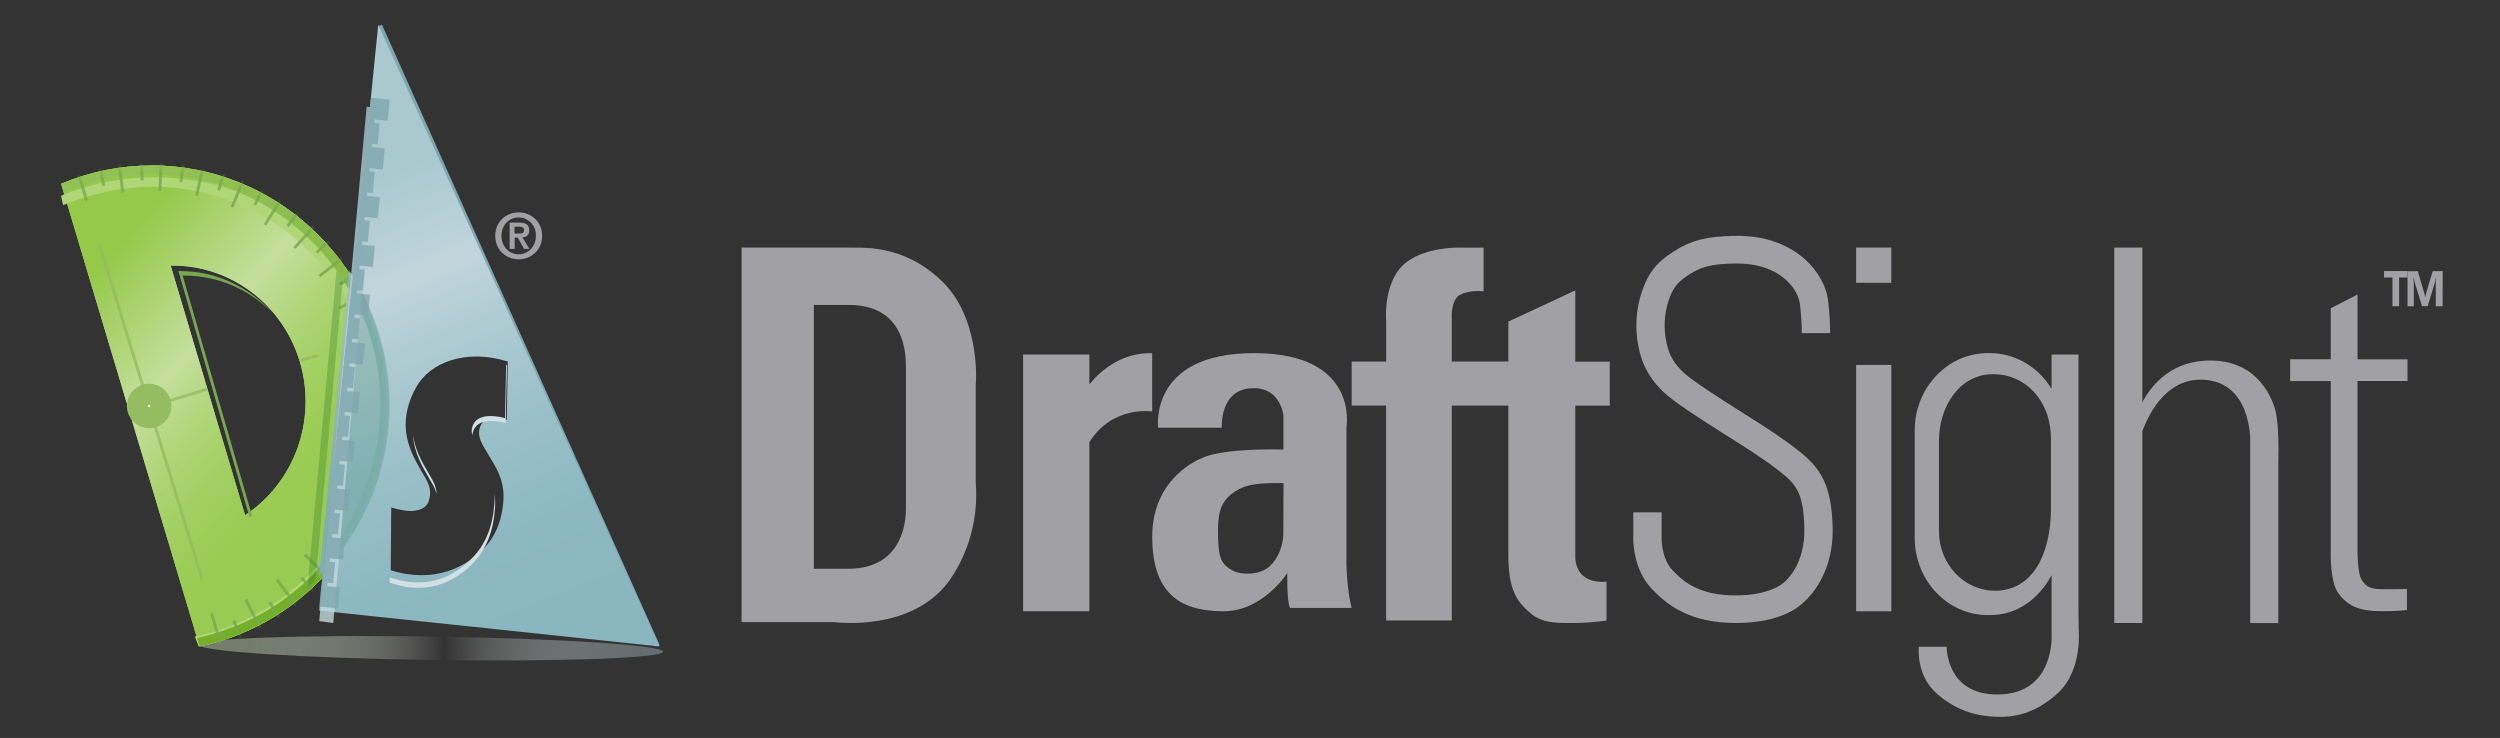<?xml version="1.0" encoding="UTF-8"?>
<svg xmlns="http://www.w3.org/2000/svg" xmlns:xlink="http://www.w3.org/1999/xlink" version="1.1" viewBox="0 0 449.98 132.82">
  <rect x="0" y="0" width="449.98" height="132.82" fill="#333333" stroke="none"/>
  <!-- Generator: Adobe Illustrator 29.2.1, SVG Export Plug-In . SVG Version: 2.1.0 Build 116)  -->
  <defs>
    <style>
      .st0 {
        mask: url(#mask);
      }

      .st1 {
        fill: #d1e0e3;
      }

      .st1, .st2, .st3, .st4, .st5, .st6, .st7, .st8, .st9, .st10, .st11, .st12, .st13 {
        fill-rule: evenodd;
      }

      .st2 {
        fill: #afd777;
      }

      .st3 {
        fill: url(#linear-gradient7);
        mix-blend-mode: multiply;
      }

      .st3, .st14, .st7, .st11 {
        isolation: isolate;
      }

      .st4, .st15 {
        fill: #fff;
      }

      .st16 {
        fill: url(#linear-gradient2);
      }

      .st17 {
        fill: url(#linear-gradient1);
      }

      .st18 {
        fill: url(#linear-gradient4);
      }

      .st19 {
        fill: none;
        stroke: #7ea6af;
      }

      .st19, .st15 {
        stroke-width: 3.8px;
      }

      .st20 {
        fill: url(#linear-gradient);
      }

      .st21, .st8 {
        fill: #a1a0a4;
      }

      .st22 {
        mask: url(#mask-1);
      }

      .st5 {
        fill: #7ea6af;
      }

      .st23, .st7, .st11 {
        opacity: .8;
      }

      .st6 {
        fill: #7baea9;
      }

      .st7, .st13 {
        fill: #94bc61;
      }

      .st9 {
        fill: url(#linear-gradient5);
      }

      .st10 {
        fill: url(#linear-gradient3);
      }

      .st11 {
        fill: url(#linear-gradient6);
      }

      .st12 {
        fill: #78a74f;
      }

      .st15 {
        stroke: #94bc61;
      }
    </style>
    <linearGradient id="linear-gradient" x1="-995.76" y1="585.95" x2="-995.76" y2="588.06" gradientTransform="translate(2069.09 23358.45) scale(2 -39.59)" gradientUnits="userSpaceOnUse">
      <stop offset="0" stop-color="#717a7d" stop-opacity=".8"/>
      <stop offset=".09" stop-color="#778083" stop-opacity=".76"/>
      <stop offset=".19" stop-color="#899194" stop-opacity=".65"/>
      <stop offset=".3" stop-color="#a8aeaf" stop-opacity=".47"/>
      <stop offset=".42" stop-color="#d2d5d6" stop-opacity=".21"/>
      <stop offset=".5" stop-color="#f4f6f6" stop-opacity="0"/>
      <stop offset=".6" stop-color="#d0d5ce" stop-opacity=".26"/>
      <stop offset=".71" stop-color="#afb8a9" stop-opacity=".49"/>
      <stop offset=".82" stop-color="#97a28f" stop-opacity=".66"/>
      <stop offset=".92" stop-color="#89957f" stop-opacity=".76"/>
      <stop offset="1" stop-color="#849179" stop-opacity=".8"/>
    </linearGradient>
    <linearGradient id="linear-gradient1" x1="-706.52" y1="595.55" x2="-705.98" y2="593.57" gradientTransform="translate(19818.29 24443.2) scale(28 -41)" gradientUnits="userSpaceOnUse">
      <stop offset="0" stop-color="#94c949"/>
      <stop offset=".22" stop-color="#c4df9c"/>
      <stop offset=".26" stop-color="#c0dd94"/>
      <stop offset=".45" stop-color="#aed577"/>
      <stop offset=".64" stop-color="#a2d062"/>
      <stop offset=".83" stop-color="#9bcc55"/>
      <stop offset="1" stop-color="#98cb51"/>
    </linearGradient>
    <linearGradient id="linear-gradient2" x1="-706.86" y1="595.24" x2="-705.84" y2="593.91" gradientTransform="translate(19818.29 24443.2) scale(28 -41)" gradientUnits="userSpaceOnUse">
      <stop offset="0" stop-color="#94c949"/>
      <stop offset=".39" stop-color="#c4df9c"/>
      <stop offset=".43" stop-color="#c0dd94"/>
      <stop offset=".58" stop-color="#aed577"/>
      <stop offset=".72" stop-color="#a2d062"/>
      <stop offset=".86" stop-color="#9bcc55"/>
      <stop offset="1" stop-color="#98cb51"/>
    </linearGradient>
    <linearGradient id="linear-gradient3" x1="-706.47" y1="595.5" x2="-706.06" y2="593.55" gradientTransform="translate(19818.29 24443.2) scale(28 -41)" gradientUnits="userSpaceOnUse">
      <stop offset="0" stop-color="#92c156"/>
      <stop offset="1" stop-color="#74af29"/>
    </linearGradient>
    <mask id="mask" x="11.11" y="28.76" width="59.73" height="87.48" maskUnits="userSpaceOnUse">
      <g id="mask-6">
        <path id="path-5" class="st4" d="M27.37,30.01c-5.58,0-11.1,1.11-16.26,3.28l24.83,82.96c21.45-4.5,36.09-24.84,33.87-47.08-2.21-22.24-20.56-39.15-42.46-39.16h.01ZM44.11,92.71l-13.35-44.76c.11,0,.22,0,.34,0,10.57,0,19.89,7.09,22.89,17.43,3,10.34-1.02,21.47-9.88,27.34h0Z"/>
      </g>
    </mask>
    <linearGradient id="linear-gradient4" x1="-706.78" y1="597.97" x2="-706.41" y2="596.3" gradientTransform="translate(20574.3 31720.12) scale(29 -53)" gradientUnits="userSpaceOnUse">
      <stop offset="0" stop-color="#a9c9ce"/>
      <stop offset=".22" stop-color="#c0d6db"/>
      <stop offset=".36" stop-color="#afccd2"/>
      <stop offset=".58" stop-color="#9ac0c8"/>
      <stop offset=".8" stop-color="#8db8c1"/>
      <stop offset="1" stop-color="#89b6bf"/>
    </linearGradient>
    <linearGradient id="linear-gradient5" x1="-604.79" y1="587.85" x2="-604.71" y2="586.66" gradientTransform="translate(3692.05 15341.06) scale(6 -26)" gradientUnits="userSpaceOnUse">
      <stop offset="0" stop-color="#9cbfba"/>
      <stop offset="1" stop-color="#80b0b1"/>
    </linearGradient>
    <mask id="mask-1" x="11.31" y="29.5" width="58.76" height="85.76" maskUnits="userSpaceOnUse">
      <g id="mask-10">
        <path id="path-9" class="st4" d="M57.51,103.54c14.42-14.59,16.68-37.54,5.4-54.75l-5.4,54.75Z"/>
      </g>
    </mask>
    <linearGradient id="linear-gradient6" x1="-579.07" y1="594.35" x2="-579.05" y2="596.3" gradientTransform="translate(2958.04 26260.43) scale(5 -44)" gradientUnits="userSpaceOnUse">
      <stop offset="0" stop-color="#c2d9dc"/>
      <stop offset=".37" stop-color="#bdd6d9"/>
      <stop offset=".8" stop-color="#afccd2"/>
      <stop offset="1" stop-color="#a6c6cd"/>
    </linearGradient>
    <linearGradient id="linear-gradient7" x1="-476.85" y1="587.8" x2="-476.85" y2="587.8" gradientTransform="translate(1489.02 15948.47) scale(3 -27)" gradientUnits="userSpaceOnUse">
      <stop offset="0" stop-color="#287a23" stop-opacity="0"/>
      <stop offset="1" stop-color="#287a23" stop-opacity=".6"/>
    </linearGradient>
  </defs>
  <g class="st14">
    <g id="Layer_1">
      <g id="Page-1">
        <g id="white-theme">
          <g id="DraftSight_horizontal">
            <ellipse id="Oval" class="st20" cx="77.58" cy="116.68" rx="2.11" ry="41.8" transform="translate(-40.24 192.52) rotate(-89.15)"/>
            <path id="Shape" class="st17" d="M27.31,29.78c-5.6,0-11.14,1.11-16.31,3.29l24.92,83.29c21.53-4.52,36.21-24.94,33.99-47.26S49.28,29.79,27.3,29.78h.01ZM44.11,92.73l-13.4-44.94c.11,0,.23,0,.34,0,10.61,0,19.95,7.12,22.97,17.5,3.01,10.38-1.02,21.55-9.92,27.45h0Z"/>
            <path id="Shape1" data-name="Shape" class="st16" d="M27.31,29.78c-5.6,0-11.14,1.11-16.31,3.29l24.92,83.29c21.53-4.52,36.21-24.94,33.99-47.26S49.28,29.79,27.3,29.78h.01ZM44.11,92.73l-13.4-44.94c.11,0,.23,0,.34,0,10.61,0,19.95,7.12,22.97,17.5,3.01,10.38-1.02,21.55-9.92,27.45h0Z"/>
            <path id="Path" class="st2" d="M35.78,116.36l-.72-1.79c18.72-3.82,33-20.99,33-40.14,0-22.31-18.31-40.82-40.61-40.82-5.32,0-11.21,1.29-16.1,3.31l-.36-1.7c5.28-2.16,10.92-3.29,16.63-3.32,23.44,0,42.5,19.09,42.5,42.54,0,20.13-14.67,37.91-34.35,41.93Z"/>
            <path id="Path1" data-name="Path" class="st10" d="M27.31,29.8c-5.6,0-11.14,1.11-16.31,3.29l.48,1.59c.46-.2.97-.41,1.48-.61v-.02c4.59-1.74,9.44-2.63,14.34-2.62,22.73,0,41.22,18.88,41.22,42.1,0,19.01-12.48,35.66-30.44,40.63h0s-1.35.41-2.62.68l.46,1.51c21.52-4.52,36.2-24.94,33.98-47.26-2.22-22.32-20.62-39.31-42.6-39.32v.02Z"/>
            <polygon id="Rectangle" class="st7" points="17.7 44.28 18.21 44.12 36.66 104.26 36.14 104.41 17.7 44.28"/>
            <g id="Group" class="st23">
              <polygon id="Rectangle1" data-name="Rectangle" class="st13" points="23.94 73.85 37.2 69.79 37.36 70.31 24.1 74.37 23.94 73.85"/>
              <polygon id="Path2" data-name="Path" class="st13" points="54.16 65.17 57.38 64.18 57.22 63.66 54 64.65 54.16 65.17"/>
            </g>
            <circle id="Oval1" data-name="Oval" class="st15" cx="26.84" cy="73.07" r="2.11"/>
            <g id="Clipped">
              <g class="st0">
                <g id="Group1" data-name="Group" class="st23">
                  <g>
                    <g>
                      <path id="Path3" data-name="Path" class="st12" d="M15.86,36.05l-1.61-5.33-.51.16,1.61,5.34c.17-.06.33-.11.5-.17Z"/>
                      <polygon id="Path4" data-name="Path" class="st12" points="22.37 34.63 21.7 29.13 21.17 29.2 21.84 34.69 22.37 34.63"/>
                      <path id="Path5" data-name="Path" class="st12" d="M29.03,34.36l.27-5.47-.53-.03-.27,5.48c.18,0,.36,0,.54.01Z"/>
                      <path id="Path6" data-name="Path" class="st12" d="M35.65,35.29l1.18-5.29-.52-.12-1.18,5.29c.17.04.34.08.52.12Z"/>
                      <path id="Path7" data-name="Path" class="st12" d="M57.65,49.9l4.17-3.23-.32-.43-4.17,3.23c.11.15.22.29.33.43Z"/>
                      <path id="Path8" data-name="Path" class="st12" d="M61.17,55.72l4.66-2.44-.25-.48-4.66,2.44c.08.15.16.32.24.48Z"/>
                      <path id="Path9" data-name="Path" class="st12" d="M63.64,62.06l5.01-1.57-.16-.52-5,1.57c.06.17.1.35.15.51Z"/>
                      <path id="Path10" data-name="Path" class="st12" d="M64.97,68.76l5.23-.67-.07-.54-5.24.67c.02.17.05.36.07.54Z"/>
                      <path id="Path11" data-name="Path" class="st12" d="M42.02,37.38l2.05-4.96-.49-.21-2.05,4.97c.17.07.33.14.5.2Z"/>
                      <polygon id="Path12" data-name="Path" class="st12" points="47.91 40.6 50.77 36.08 50.32 35.81 47.47 40.34 47.91 40.6"/>
                      <path id="Path13" data-name="Path" class="st12" d="M53.18,44.82l3.57-3.92-.39-.37-3.55,3.92c.12.11.24.24.37.37Z"/>
                      <path id="Path14" data-name="Path" class="st12" d="M65.18,75.03c0,.18-.02.36-.04.54l5.3.27.03-.54-5.29-.27Z"/>
                      <path id="Path15" data-name="Path" class="st12" d="M54.64,100.03l4.05,3.83.36-.4-4.04-3.83c-.12.14-.25.26-.37.4Z"/>
                      <path id="Path16" data-name="Path" class="st12" d="M49.65,104.5l3.36,4.53.42-.33-3.36-4.53c-.14.12-.29.22-.43.33Z"/>
                      <polygon id="Path17" data-name="Path" class="st12" points="43.98 108.01 46.54 113.12 47.02 112.87 44.45 107.77 43.98 108.01"/>
                      <path id="Path18" data-name="Path" class="st12" d="M64.15,82.32l5.21,1.21.12-.53-5.21-1.21c-.04.18-.08.36-.12.53Z"/>
                      <path id="Path19" data-name="Path" class="st12" d="M62.01,88.78l4.97,2.14.21-.5-4.96-2.13c-.07.17-.15.33-.22.49Z"/>
                      <path id="Path20" data-name="Path" class="st12" d="M58.81,94.74l4.58,3.02.3-.46-4.58-3.02c-.1.15-.2.31-.29.46Z"/>
                      <path id="Path21" data-name="Path" class="st12" d="M37.8,110.46l1.68,5.55.51-.16-1.68-5.54c-.17.05-.34.1-.51.15Z"/>
                    </g>
                    <g>
                      <polygon id="Path22" data-name="Path" class="st12" points="18.95 33.36 18.16 29.72 17.64 29.84 18.43 33.48 18.95 33.36"/>
                      <path id="Path23" data-name="Path" class="st12" d="M25.85,32.45l-.15-3.69-.53.02.16,3.69c.16-.01.35-.02.53-.02Z"/>
                      <polygon id="Path24" data-name="Path" class="st12" points="32.81 32.77 33.28 29.15 32.75 29.08 32.29 32.7 32.81 32.77"/>
                      <path id="Path25" data-name="Path" class="st12" d="M39.63,34.31l1.06-3.41-.51-.16-1.06,3.42c.17.04.34.09.51.15Z"/>
                      <polygon id="Path26" data-name="Path" class="st12" points="46.08 37.02 47.68 33.89 47.21 33.64 45.61 36.77 46.08 37.02"/>
                      <path id="Path27" data-name="Path" class="st12" d="M51.98,40.86l2.07-2.75-.42-.33-2.07,2.75c.14.11.28.22.42.33Z"/>
                      <path id="Path28" data-name="Path" class="st12" d="M57.15,45.68l2.46-2.3-.36-.4-2.47,2.31c.12.13.25.26.37.39Z"/>
                      <polygon id="Path29" data-name="Path" class="st12" points="41.82 111.78 43.13 115 43.62 114.79 42.32 111.58 41.82 111.78"/>
                      <path id="Path30" data-name="Path" class="st12" d="M48.32,108.56l1.73,2.77.45-.3-1.73-2.77c-.15.11-.3.21-.45.3Z"/>
                      <path id="Path31" data-name="Path" class="st12" d="M54.06,104.14l2.32,2.59.39-.37-2.32-2.58c-.13.12-.26.24-.4.36Z"/>
                      <polygon id="Path32" data-name="Path" class="st12" points="61.34 51.42 64.2 49.56 63.9 49.11 61.04 50.96 61.34 51.42"/>
                      <path id="Path33" data-name="Path" class="st12" d="M64.58,57.9l3.08-1.3-.2-.5-3.09,1.3c.07.17.14.33.21.5Z"/>
                      <path id="Path34" data-name="Path" class="st12" d="M66.9,64.98l3.13-.71-.11-.53-3.14.71c.04.18.1.35.12.53Z"/>
                      <path id="Path35" data-name="Path" class="st12" d="M67.59,72.25l3.25-.14-.02-.54-3.23.14c0,.18,0,.36,0,.54Z"/>
                      <path id="Path36" data-name="Path" class="st12" d="M67.28,78.85c-.02.18-.04.36-.07.54l3.38.47.07-.54-3.38-.47Z"/>
                      <path id="Path37" data-name="Path" class="st12" d="M65.71,85.93c-.05.17-.11.34-.17.52l2.96.95.16-.52-2.95-.95Z"/>
                      <path id="Path38" data-name="Path" class="st12" d="M62.81,93.04l2.97,1.58.25-.48-2.98-1.58c-.08.16-.16.32-.24.48Z"/>
                      <polygon id="Path39" data-name="Path" class="st12" points="58.98 99 61.42 100.91 61.74 100.49 59.31 98.56 58.98 99"/>
                    </g>
                  </g>
                </g>
              </g>
            </g>
            <path id="Path40" data-name="Path" class="st12" d="M32.44,48.79h-.33l12.81,44.35c.15-.1.28-.22.44-.32l-12.48-43.21h.33c5.89,0,11.55,2.39,15.8,6.68-4.31-4.79-10.3-7.5-16.57-7.5Z"/>
            <polygon id="Path41" data-name="Path" class="st5" points="117.34 115.81 68.51 6.53 68.02 4.75 68.75 4.44 118.7 116.04 117.98 116.36 117.34 115.81"/>
            <path id="Shape3" data-name="Shape" class="st18" d="M68.08,4.44l-10.63,105.46,61.24,6.46L68.08,4.44ZM88.07,82.12c.99,1.71,2.88,4.22,2.52,8.25-.36,4.04-1.8,6.9-4.32,9.15s-7.84,5.64-15.94,3.12l.09-11.3s2.34.72,3.78.63c1.44-.09,2.61-.63,2.97-1.79.36-1.17.45-2.24-.54-4.04-.99-1.8-2.4-3.83-3.15-6.46-.72-2.51-.82-5.84,1.35-9.86,2.52-4.66,9.1-7.09,16.57-4.75l-.18,10.49s-3.42-1.25-4.59.81c-1.17,2.06.46,4.03,1.44,5.74h0Z"/>
            <path id="Path42" data-name="Path" class="st1" d="M77.89,87.2c.31.53.54,1.11.68,1.71,0-.72-.19-1.52-.77-2.58-.97-1.76-2.36-3.75-3.1-6.32-.16-.54-.27-1.09-.35-1.65.05.86.2,1.71.44,2.53.74,2.56,2.13,4.57,3.1,6.32Z"/>
            <path id="Path43" data-name="Path" class="st1" d="M91.1,65.68l-.2,9.58s-4.11-1.25-5.51.8c-.48.7-.61,1.52-.36,2.29.02-.49.18-.97.48-1.4,1.4-2.05,5.51-.8,5.51-.8l.22-10.44-.14-.03Z"/>
            <path id="Path44" data-name="Path" class="st1" d="M89,90.61c-.34,4.36-1.68,7.45-4.05,9.88s-7.3,6.07-14.83,3.42v.94c7.58,2.71,12.56-.97,14.92-3.39s3.71-5.52,4.05-9.88c.07-.89.05-1.79-.06-2.67.02.57.01,1.14-.03,1.71Z"/>
            <path id="Path45" data-name="Path" class="st9" d="M57.46,103.69c14.56-14.63,16.84-37.64,5.45-54.9l-5.45,54.9Z"/>
            <g id="Clipped1" data-name="Clipped">
              <g class="st22">
                <path id="Path47" data-name="Path" class="st6" d="M27.51,29.51c-5.56,0-11.07,1.1-16.21,3.26l.48,1.58c.45-.2.96-.4,1.47-.6v-.02c4.56-1.73,9.38-2.6,14.25-2.6,22.58,0,40.96,18.71,40.96,41.7,0,18.83-12.4,35.32-30.25,40.24h0s-1.34.4-2.6.68l.45,1.5c21.38-4.48,35.97-24.7,33.76-46.82-2.21-22.11-20.49-38.94-42.32-38.95v.02Z"/>
              </g>
            </g>
            <polygon id="Path48" data-name="Path" class="st11" points="59.99 112.14 68.02 19.36 65.99 19.22 57.46 111.8 59.99 112.14"/>
            <g id="Group2" data-name="Group" class="st23">
              <path id="Path49" data-name="Path" class="st19" d="M66.59,19.5l3.38.34"/>
              <path id="Path50" data-name="Path" class="st19" d="M65.7,28.27l3.38.34"/>
              <path id="Path51" data-name="Path" class="st19" d="M64.81,37.05l3.38.34"/>
              <path id="Path52" data-name="Path" class="st19" d="M63.91,45.83l3.38.34"/>
              <path id="Path53" data-name="Path" class="st19" d="M63.02,54.61l3.38.34"/>
              <path id="Path54" data-name="Path" class="st19" d="M62.12,63.39l3.38.34"/>
              <path id="Path55" data-name="Path" class="st19" d="M61.23,72.17l3.38.34"/>
              <path id="Path56" data-name="Path" class="st19" d="M60.34,80.95l3.38.34"/>
              <path id="Path57" data-name="Path" class="st19" d="M59.44,89.73l3.38.34"/>
              <path id="Path58" data-name="Path" class="st19" d="M58.55,98.5l3.38.34"/>
              <path id="Path59" data-name="Path" class="st19" d="M57.66,107.28l3.38.34"/>
              <path id="Path60" data-name="Path" class="st19" d="M66.14,23.89l2.03.2"/>
              <path id="Path61" data-name="Path" class="st19" d="M66.37,21.69l1.01.1"/>
              <path id="Path62" data-name="Path" class="st19" d="M65.92,26.08l1.01.1"/>
              <path id="Path63" data-name="Path" class="st19" d="M65.48,30.47l1.01.1"/>
              <path id="Path64" data-name="Path" class="st19" d="M65.03,34.86l1.01.1"/>
              <path id="Path65" data-name="Path" class="st19" d="M64.58,39.25l1.01.1"/>
              <path id="Path66" data-name="Path" class="st19" d="M64.14,43.64l1.01.1"/>
              <path id="Path67" data-name="Path" class="st19" d="M63.69,48.03l1.01.1"/>
              <path id="Path68" data-name="Path" class="st19" d="M63.24,52.42l1.01.1"/>
              <path id="Path69" data-name="Path" class="st19" d="M62.79,56.81l1.01.1"/>
              <path id="Path70" data-name="Path" class="st19" d="M62.35,61.2l1.01.1"/>
              <path id="Path71" data-name="Path" class="st19" d="M61.9,65.58l1.01.1"/>
              <path id="Path72" data-name="Path" class="st19" d="M61.45,69.97l1.01.1"/>
              <path id="Path73" data-name="Path" class="st19" d="M61.01,74.36l1.01.1"/>
              <path id="Path74" data-name="Path" class="st19" d="M60.56,78.75l1.01.1"/>
              <path id="Path75" data-name="Path" class="st19" d="M60.11,83.14l1.01.1"/>
              <path id="Path76" data-name="Path" class="st19" d="M59.67,87.53l1.01.1"/>
              <path id="Path77" data-name="Path" class="st19" d="M59.22,91.92l1.01.1"/>
              <path id="Path78" data-name="Path" class="st19" d="M58.78,96.31l1.01.1"/>
              <path id="Path79" data-name="Path" class="st19" d="M58.33,100.7l1.01.1"/>
              <path id="Path80" data-name="Path" class="st19" d="M57.88,105.09l1.01.1"/>
              <path id="Path81" data-name="Path" class="st19" d="M65.25,32.66l2.03.2"/>
              <path id="Path82" data-name="Path" class="st19" d="M64.36,41.44l2.03.2"/>
              <path id="Path83" data-name="Path" class="st19" d="M63.46,50.22l2.03.2"/>
              <path id="Path84" data-name="Path" class="st19" d="M62.57,59l2.03.2"/>
              <path id="Path85" data-name="Path" class="st19" d="M61.68,67.78l2.03.2"/>
              <path id="Path86" data-name="Path" class="st19" d="M60.78,76.56l2.03.2"/>
              <path id="Path87" data-name="Path" class="st19" d="M59.89,85.34l2.03.2"/>
              <path id="Path88" data-name="Path" class="st19" d="M59,94.12l2.03.2"/>
              <path id="Path89" data-name="Path" class="st19" d="M58.11,102.89l2.03.2"/>
            </g>
            <path id="Path90" data-name="Path" class="st3" d="M60.56,48.79l-5.22,57.02c.53-.47,1.03-.99,1.48-1.55l4.86-53.78c-.22-.6-1.12-1.69-1.12-1.69Z"/>
            <path id="Shape4" data-name="Shape" class="st21" d="M175.62,86.75v-17.35c.14-1.1.69-12.18-5.99-18.7-7.15-6.98-14.74-6.02-16.92-6.14h-19.23v67.41h16.58c1.38.16,13.62,1.42,20.26-6.75,2.49-3.07,3.84-7.06,4.02-7.63,1.15-3.47,1.58-7.17,1.28-10.84ZM163.07,91.3c0,6.09-2.99,11.07-10.36,11.07h-6.22v-47.49h6.21c7.71,0,10.36,4.98,10.36,11.07v25.34Z"/>
            <path id="Path91" data-name="Path" class="st8" d="M196.08,69.16v-5.35h-11.93v46.21h11.93v-30.43c4.16-6.67,11.3-5.53,11.3-5.53v-10.49c-5.37-.14-9.11,2.95-11.3,5.59Z"/>
            <path id="Shape5" data-name="Shape" class="st21" d="M242.35,101.23v-24.36s2.36-13.31-16.65-13.31-17.24,13.43-17.24,13.43h11.45s-.47-7.25,5.89-7.12c4.84.09,5.2,4.99,5.2,4.99v6.05c-11.69-.24-14.64,1.54-14.64,1.54,0,0-8.97,3.21-8.97,14.14s5.79,13.43,12.87,13.43,11.45-6.89,11.45-6.89c0,0-.12,4.99.47,6.3h11.1s-.83-2.97-.94-8.2ZM230.98,96.33c-.18,2.94-1.61,5.07-2.92,5.97-1.11.76-2.64,1.03-4.17.92-1.2-.05-2.33-.53-3.21-1.35-.83-.71-1.23-1.83-1.35-3.49s-.24-4.39.24-6.3,1.89-3.45,4.25-4.4,7.2-.71,7.2-.71l-.03,9.36Z"/>
            <path id="Path92" data-name="Path" class="st8" d="M283.54,73.02h6.2v-7.92h-6.2v-12.83l-12.05,5.61v7.2h-10.18v-8.18h-.02c.03-1.19.26-3.12,1.42-3.78,1.81-1.04,4.33-.67,4.33-.67v-7.87h-3.5s-8.83-.55-12.11,4.46c-2.42,3.69-1.93,8.73-1.93,8.73v7.31h-6.21v7.92h6.2v38.68h11.82v-38.68h10.18v27.36c.06,3.05.41,6.35,2.58,8.67,2.16,2.32,3.63,3.11,8.01,3.11,2.37.03,4.73-.12,7.08-.43v-7.01c-4.82.37-5.55-2.81-5.63-4.33h.01v-27.35Z"/>
            <path id="Path93" data-name="Path" class="st8" d="M323.73,81.14c-3.05-2.42-6.33-4.49-9.51-6.49l-1.37-.87c-2.73-1.72-8.36-5.3-9.88-6.78s-2.52-2.86-3.03-5.39c-.53-2.47-.4-5.03.37-7.44.83-2.41,1.59-3.39,3.72-4.75,2.05-1.31,3.72-1.91,8.22-1.99,3.78-.07,6.96.93,9.16,2.9,1.7,1.52,2.43,3.25,2.56,4.38l.06.53c.18,1.57.27,3.14.28,4.72h5.1c0-1.75-.11-3.51-.3-5.25l-.06-.52c-.28-2.63-1.85-5.44-4.18-7.53-3.19-2.85-7.58-4.32-12.71-4.21-5.03.1-7.78.8-10.91,2.81-3.13,2-4.57,3.84-5.76,7.34-1.06,3.23-1.24,6.67-.54,9.98.82,3.98,2.7,6.25,4.43,7.94,1.73,1.69,6.25,4.61,10.71,7.44l1.38.87c3.2,2.02,6.22,3.92,9.06,6.17,2.84,2.25,4.09,3.87,4.24,10.06.17,6.47-3.31,9.46-3.44,9.56-.08.06-.16.13-.23.21-.1.1-2.48,2.34-8.63,2.34-6.56,0-9.34-2.34-11.43-4.54-2.14-2.25-1.96-6.04-1.96-6.07,0-.03,0-.1,0-.15v-4.19h-5.1v4.12c-.03.79-.11,6.05,3.34,9.66,2.89,3.03,6.94,6.13,15.16,6.13s11.46-3.04,12.23-3.79c.89-.77,5.39-5.11,5.15-13.43-.19-7.7-2.21-10.69-6.12-13.78Z"/>
            <polygon id="Path94" data-name="Path" class="st8" points="340.42 50.9 340.42 44.56 340.42 44.56 334.09 44.56 334.09 44.56 334.09 50.9 340.42 50.9"/>
            <path id="Shape6" data-name="Shape" class="st21" d="M374.14,113.03l-.03-3.02v-46.2h-4.84v6.2c-2.4-4-6.57-6.43-11.05-6.45h-.46c-7.24.02-13.1,6.23-13.13,13.89v19.37c.02,7.66,5.88,13.87,13.13,13.89h.46c4.95,0,8.83-3.04,11.05-7.19v10.61s.72,10.78-9.64,10.87c-9.41.08-9.24-8.59-9.24-8.59h-5.01s-.6,5.03,3.2,8.41c3.8,3.38,7.76,4.11,10.79,4.2s6.77-.43,10.96-4.2c4.66-4.2,3.8-11.79,3.8-11.79ZM369.16,91.35c0,8.65-3.45,14.98-10.07,14.98h0c-5.56-.01-10.07-4.77-10.09-10.66v-16.39c0-5.86,3.51-11.94,9.79-11.94h0c5.54,0,10.36,4.51,10.36,11.69v12.3Z"/>
            <path id="Path95" data-name="Path" class="st8" d="M409.6,74.1s-1.81-9.12-11.57-9.21c-6.99-.07-10.63,4.15-12.42,7.51v-27.83h-5.06v67.56h5.06v-34.54c1.45-3.82,4.55-9.25,10.49-9.25,9.16,0,8.92,10.95,8.92,10.95v32.86h5.06v-29.03c.17-6.76-.48-9.01-.48-9.01Z"/>
            <path id="Path96" data-name="Path" class="st8" d="M433.33,68.6v-3.92h-8.99v-11.67l-4.83,2.47v9.19h-7.3v3.92h7.3v30.96s-.12,5.22,1.38,7.25c1.26,1.71,2.99,3.01,6.6,3.18,1.91.08,3.83.02,5.74-.18v-3.78s-4.65.12-5.8-.06c-1.15-.18-1.84-.65-2.47-1.83-.63-1.18-.63-5-.63-5v-30.55h9.01Z"/>
            <rect id="Rectangle2" data-name="Rectangle" class="st21" x="334.09" y="65.68" width="6.34" height="44.35"/>
            <polygon id="Path97" data-name="Path" class="st8" points="433.33 49.95 431.82 49.95 431.82 55.12 430.62 55.12 430.62 49.95 429.11 49.95 429.11 48.79 433.33 48.79 433.33 49.95"/>
            <path id="Path98" data-name="Path" class="st8" d="M439.65,55.12h-1.23v-3.78c0-.41,0-.86.05-1.37h-.03c-.04.28-.1.56-.17.84l-1.3,4.3h-1.02l-1.32-4.24c-.07-.29-.13-.58-.17-.88h-.04c.04.62.05,1.17.05,1.64v3.5h-1.13v-6.32h1.83l1.13,3.76c.09.29.16.6.2.91h.02c.06-.31.13-.61.22-.92l1.13-3.76h1.8l-.02,6.34Z"/>
            <path id="Shape7" data-name="Shape" class="st21" d="M93.36,38.23c2.23,0,4.22,1.65,4.22,4.21s-1.99,4.24-4.22,4.24-4.22-1.66-4.22-4.24,1.99-4.21,4.22-4.21ZM93.36,45.77c1.71,0,3.1-1.4,3.1-3.33.03-.87-.28-1.71-.87-2.33-.58-.62-1.39-.98-2.23-.98-1.73,0-3.1,1.39-3.1,3.31s1.37,3.33,3.1,3.33ZM91.72,40.07h1.74c1.15,0,1.8.37,1.8,1.4,0,.87-.53,1.22-1.21,1.26l1.23,2.07h-.95l-1.12-2.02h-.57v2.02h-.91v-4.73ZM92.63,42.04h.81c.52,0,.89-.08.89-.65,0-.51-.53-.59-.95-.59h-.77v1.24Z"/>
          </g>
        </g>
      </g>
    </g>
  </g>
</svg>